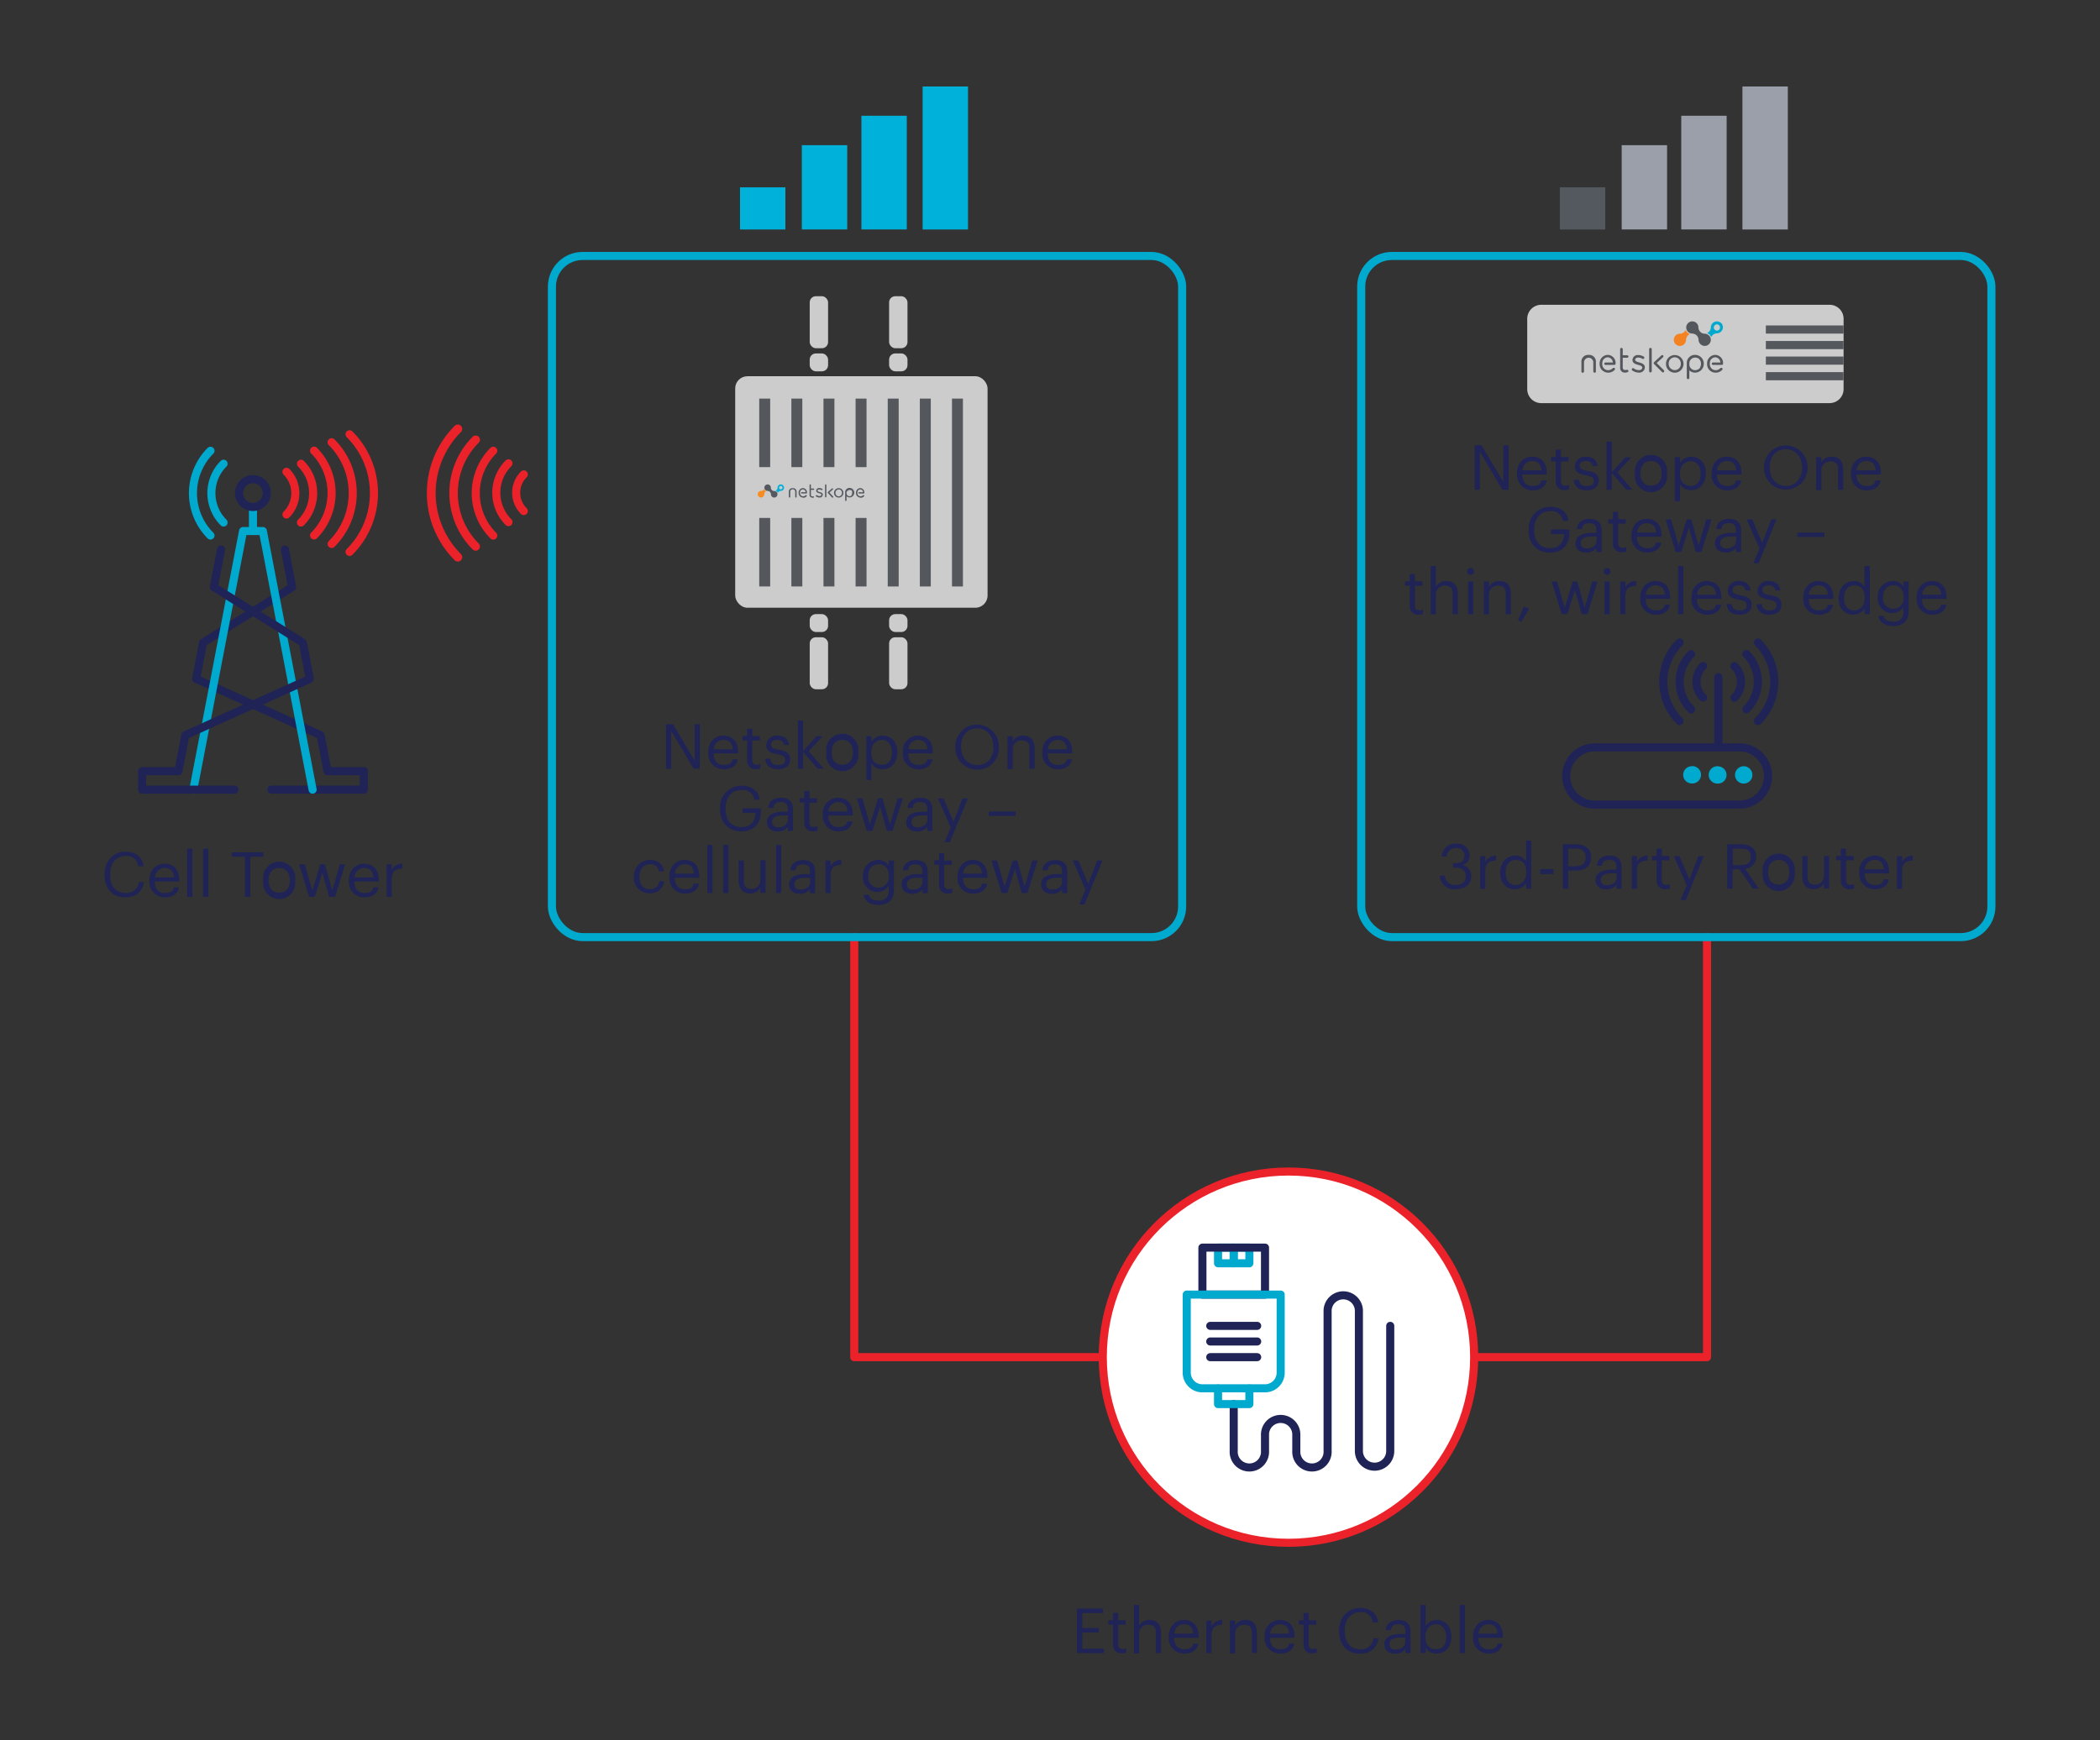 <svg id="Layer_1" data-name="Layer 1" xmlns="http://www.w3.org/2000/svg" width="520" height="431" viewBox="0 0 520 431"><rect x="0" y="0" width="520" height="431" fill="#333333" stroke="none"/><defs><style>.cls-1,.cls-3,.cls-5,.cls-6,.cls-7{fill:none;}.cls-1,.cls-2,.cls-5,.cls-6{stroke:#ec222a;}.cls-1,.cls-2,.cls-3,.cls-5,.cls-6,.cls-7{stroke-linecap:round;stroke-linejoin:round;}.cls-1,.cls-2,.cls-3,.cls-7{stroke-width:2px;}.cls-2{fill:#fff;}.cls-3{stroke:#00a9ce;}.cls-4{fill:#1f2356;}.cls-5{stroke-width:2.1px;}.cls-6{stroke-width:2.18px;}.cls-7{stroke:#1f2356;}.cls-8{fill:#00a9ce;}.cls-9{fill:#ccc;}.cls-10{fill:#54575b;}.cls-11{fill:#f58220;}.cls-12{fill:#00b1da;}.cls-13{fill:#9b9fa9;}.cls-14{fill:#545960;}.cls-15{fill:#f78c21;}.cls-16{fill:#03b0d9;}</style></defs><polyline class="cls-1" points="211.53 232.11 211.53 336.15 422.69 336.15 422.69 232.11"/><circle class="cls-2" cx="319.05" cy="336.15" r="45.98"/><rect class="cls-3" x="136.67" y="63.4" width="156.05" height="168.71" rx="7.59"/><path class="cls-4" d="M164.91,179.38h1.74l5.37,9.1v-9.1h1.27v11h-1.54L166.19,181v9.44h-1.28Z"/><path class="cls-4" d="M175.37,186.45v-.13c0-2.43,1.55-4.12,3.77-4.12,1.87,0,3.62,1.12,3.62,4v.42h-6.07c.07,1.83.94,2.85,2.59,2.85,1.25,0,2-.46,2.14-1.4h1.28c-.27,1.61-1.62,2.46-3.43,2.46a3.79,3.79,0,0,1-3.9-4.08Zm6.08-.86c-.12-1.67-1-2.33-2.31-2.33a2.41,2.41,0,0,0-2.4,2.33Z"/><path class="cls-4" d="M185,188.37v-5h-1.15v-1.08H185V180.5h1.28v1.83h1.88v1.08h-1.88v4.84c0,.79.36,1.17,1,1.17a2.59,2.59,0,0,0,1-.17v1.08a3.08,3.08,0,0,1-1.09.17,2,2,0,0,1-2.18-2.13Z"/><path class="cls-4" d="M189.52,187.91h1.25c.09,1,.6,1.56,1.89,1.56s1.76-.42,1.76-1.28-.63-1.13-1.88-1.36c-2.09-.38-2.8-1-2.8-2.37a2.5,2.5,0,0,1,2.72-2.26c1.45,0,2.7.58,2.92,2.32h-1.24c-.18-.88-.67-1.26-1.69-1.26s-1.53.46-1.53,1.15.4,1,1.88,1.28c1.67.31,2.84.68,2.84,2.39,0,1.47-1,2.45-3,2.45s-3.08-1-3.16-2.62Z"/><path class="cls-4" d="M197.58,178.48h1.27v7.57l3.35-3.72h1.49l-3.45,3.75,3.75,4.31h-1.56l-3.58-4.17v4.17h-1.27V178.48Z"/><path class="cls-4" d="M204.61,186.43v-.12a4,4,0,1,1,7.92,0v.13a4,4,0,1,1-7.92,0Zm6.6,0v-.11c0-1.86-1-3.06-2.64-3.06s-2.63,1.2-2.63,3.05v.12c0,1.84,1,3,2.63,3s2.64-1.22,2.64-3Z"/><path class="cls-4" d="M214.52,182.33h1.27v1.36a3.32,3.32,0,0,1,2.73-1.49c2.11,0,3.67,1.54,3.67,4.05v.12c0,2.47-1.45,4.16-3.67,4.16a3.07,3.07,0,0,1-2.73-1.46v4.13h-1.27V182.33Zm6.34,4.1v-.12c0-2-1.12-3.05-2.48-3.05s-2.63,1-2.63,3.05v.12c0,2.07,1.08,3,2.65,3S220.86,188.39,220.86,186.43Z"/><path class="cls-4" d="M223.57,186.45v-.13a3.79,3.79,0,0,1,3.77-4.12c1.87,0,3.63,1.12,3.63,4v.42h-6.08c.07,1.83.94,2.85,2.59,2.85,1.25,0,2-.46,2.15-1.4h1.27c-.27,1.61-1.61,2.46-3.43,2.46a3.79,3.79,0,0,1-3.9-4.08Zm6.09-.86c-.13-1.67-1-2.33-2.31-2.33a2.42,2.42,0,0,0-2.41,2.33Z"/><path class="cls-4" d="M236.55,185v-.12a5.4,5.4,0,1,1,10.8,0v.12a5.32,5.32,0,0,1-5.34,5.61,5.38,5.38,0,0,1-5.46-5.58Zm9.42,0v-.13c0-2.46-1.45-4.46-4-4.46s-4,1.88-4,4.5v.12c0,2.66,1.77,4.48,4.07,4.48,2.45,0,4-1.85,4-4.51Z"/><path class="cls-4" d="M249.49,182.33h1.28v1.28a2.77,2.77,0,0,1,2.59-1.41c1.66,0,2.83.9,2.83,3.25v4.94h-1.28v-5c0-1.41-.6-2-1.89-2a2.12,2.12,0,0,0-2.25,2.21v4.88h-1.28v-8.06Z"/><path class="cls-4" d="M258.1,186.45v-.13c0-2.43,1.55-4.12,3.77-4.12,1.87,0,3.62,1.12,3.62,4v.42h-6.07c.06,1.83.94,2.85,2.59,2.85,1.25,0,2-.46,2.14-1.4h1.28c-.28,1.61-1.62,2.46-3.43,2.46a3.78,3.78,0,0,1-3.9-4.08Zm6.08-.86c-.12-1.67-1-2.33-2.31-2.33a2.41,2.41,0,0,0-2.4,2.33Z"/><path class="cls-4" d="M178.31,200.35v-.12a5.28,5.28,0,0,1,5.33-5.62c2.19,0,4.15,1,4.49,3.49h-1.35a2.79,2.79,0,0,0-3.11-2.43c-2.53,0-4,1.85-4,4.55v.12c0,2.73,1.35,4.51,3.94,4.51,2.39,0,3.42-1.55,3.47-3.51h-3.22v-1.11h4.53v.82c0,3.19-2,4.88-4.78,4.88-3.39,0-5.33-2.36-5.33-5.58Z"/><path class="cls-4" d="M189.91,203.56c0-1.87,2-2.5,4-2.5h1.16v-.58c0-1.28-.49-1.82-1.73-1.82s-1.72.46-1.85,1.45h-1.28c.17-1.84,1.64-2.51,3.19-2.51s2.95.63,2.95,2.88v5.31H195.1v-1a2.92,2.92,0,0,1-2.51,1.15c-1.5,0-2.68-.72-2.68-2.37Zm5.19-.59v-1H194c-1.62,0-2.81.4-2.81,1.59,0,.83.41,1.35,1.53,1.35C194.07,204.91,195.1,204.22,195.1,203Z"/><path class="cls-4" d="M199.16,203.77v-5H198v-1.08h1.15V195.9h1.28v1.83h1.88v1.08h-1.88v4.84c0,.79.35,1.17,1,1.17a2.62,2.62,0,0,0,1-.17v1.08a3.11,3.11,0,0,1-1.1.17,2,2,0,0,1-2.17-2.13Z"/><path class="cls-4" d="M203.75,201.85v-.13a3.79,3.79,0,0,1,3.77-4.12c1.87,0,3.63,1.12,3.63,4V202h-6.07c.06,1.83.94,2.85,2.58,2.85,1.25,0,2-.46,2.15-1.4h1.27c-.27,1.61-1.61,2.46-3.43,2.46a3.79,3.79,0,0,1-3.9-4.08Zm6.09-.86c-.13-1.67-1-2.33-2.32-2.33a2.42,2.42,0,0,0-2.4,2.33Z"/><path class="cls-4" d="M212.16,197.73h1.38l1.88,6.49,2-6.49h1.11l1.84,6.49,1.89-6.49h1.31L221,205.79H219.6l-1.68-6-1.88,6h-1.4l-2.48-8.06Z"/><path class="cls-4" d="M224.43,203.56c0-1.87,2-2.5,4-2.5h1.15v-.58c0-1.28-.49-1.82-1.72-1.82s-1.73.46-1.85,1.45h-1.28c.17-1.84,1.63-2.51,3.19-2.51s2.94.63,2.94,2.88v5.31h-1.28v-1a2.9,2.9,0,0,1-2.51,1.15c-1.49,0-2.68-.72-2.68-2.37Zm5.19-.59v-1h-1.11c-1.61,0-2.8.4-2.8,1.59,0,.83.4,1.35,1.53,1.35C228.59,204.91,229.62,204.22,229.62,203Z"/><path class="cls-4" d="M235.43,205l-3.16-7.23h1.37l2.47,5.78,2.23-5.78h1.31L235.2,208.6h-1.3l1.53-3.64Z"/><path class="cls-4" d="M244.81,201h6.71v1.08h-6.71Z"/><path class="cls-4" d="M157,217.25v-.13a3.91,3.91,0,0,1,3.91-4.12c1.68,0,3.26.77,3.5,2.82h-1.26a2,2,0,0,0-2.24-1.76c-1.46,0-2.58,1.17-2.58,3.06v.13c0,2,1.07,3,2.63,3a2.17,2.17,0,0,0,2.31-2h1.19a3.36,3.36,0,0,1-3.51,3,3.84,3.84,0,0,1-4-4.08Z"/><path class="cls-4" d="M165.76,217.25v-.13c0-2.43,1.55-4.12,3.77-4.12,1.87,0,3.63,1.12,3.63,4v.42h-6.08c.07,1.83.94,2.85,2.59,2.85,1.25,0,2-.46,2.14-1.4h1.28c-.27,1.61-1.62,2.46-3.43,2.46a3.79,3.79,0,0,1-3.9-4.08Zm6.08-.86c-.12-1.67-1-2.33-2.31-2.33a2.41,2.41,0,0,0-2.4,2.33Z"/><path class="cls-4" d="M175.14,209.28h1.29v11.91h-1.29Z"/><path class="cls-4" d="M179.08,209.28h1.29v11.91h-1.29Z"/><path class="cls-4" d="M182.91,218.23v-5.1h1.28v5c0,1.42.6,2.05,1.87,2.05a2.12,2.12,0,0,0,2.22-2.2v-4.89h1.28v8.06h-1.28v-1.28a2.75,2.75,0,0,1-2.56,1.42c-1.6,0-2.81-.88-2.81-3.1Z"/><path class="cls-4" d="M192.17,209.28h1.29v11.91h-1.29Z"/><path class="cls-4" d="M195.42,219c0-1.87,2-2.5,4-2.5h1.15v-.58c0-1.28-.49-1.82-1.72-1.82s-1.73.46-1.85,1.45h-1.28c.17-1.84,1.63-2.51,3.19-2.51s2.94.63,2.94,2.88v5.31h-1.28v-1a2.9,2.9,0,0,1-2.51,1.15c-1.49,0-2.68-.72-2.68-2.37Zm5.19-.59v-1H199.5c-1.62,0-2.8.4-2.8,1.59,0,.83.4,1.35,1.52,1.35C199.58,220.31,200.61,219.62,200.61,218.37Z"/><path class="cls-4" d="M204.4,213.13h1.28v1.45a2.8,2.8,0,0,1,2.65-1.58v1.2c-1.62.07-2.65.58-2.65,2.57v4.42H204.4v-8.06Z"/><path class="cls-4" d="M213.84,221.65h1.31c.18.93.95,1.41,2.32,1.41a2.27,2.27,0,0,0,2.59-2.48v-1.17a3.33,3.33,0,0,1-2.72,1.52,3.62,3.62,0,0,1-3.67-3.82V217a3.81,3.81,0,0,1,3.76-4,2.87,2.87,0,0,1,2.63,1.43v-1.3h1.28v7.52c0,2.35-1.6,3.49-3.85,3.49s-3.44-1.13-3.65-2.49Zm6.27-4.63v-.11c0-1.8-1-2.85-2.56-2.85s-2.56,1.18-2.56,2.88v.12a2.55,2.55,0,0,0,2.48,2.81,2.6,2.6,0,0,0,2.64-2.85Z"/><path class="cls-4" d="M223.26,219c0-1.87,2-2.5,4-2.5h1.15v-.58c0-1.28-.49-1.82-1.72-1.82s-1.73.46-1.85,1.45H223.6c.17-1.84,1.63-2.51,3.19-2.51s2.94.63,2.94,2.88v5.31h-1.28v-1a2.9,2.9,0,0,1-2.51,1.15c-1.49,0-2.68-.72-2.68-2.37Zm5.19-.59v-1h-1.1c-1.62,0-2.81.4-2.81,1.59,0,.83.4,1.35,1.53,1.35C227.42,220.31,228.45,219.62,228.45,218.37Z"/><path class="cls-4" d="M232.52,219.17v-5h-1.16v-1.08h1.16V211.3h1.28v1.83h1.88v1.08H233.8v4.84c0,.79.35,1.17,1,1.17a2.53,2.53,0,0,0,1-.17v1.08a3.08,3.08,0,0,1-1.09.17,2,2,0,0,1-2.17-2.13Z"/><path class="cls-4" d="M237.11,217.25v-.13c0-2.43,1.55-4.12,3.77-4.12,1.87,0,3.62,1.12,3.62,4v.42h-6.07c.06,1.83.94,2.85,2.59,2.85,1.25,0,2-.46,2.14-1.4h1.28c-.28,1.61-1.62,2.46-3.44,2.46a3.78,3.78,0,0,1-3.89-4.08Zm6.08-.86c-.12-1.67-1-2.33-2.31-2.33a2.41,2.41,0,0,0-2.4,2.33Z"/><path class="cls-4" d="M245.51,213.13h1.39l1.88,6.49,2-6.49h1.11l1.83,6.49,1.9-6.49h1.31l-2.52,8.06H253l-1.68-6-1.88,6H248l-2.49-8.06Z"/><path class="cls-4" d="M257.79,219c0-1.87,2-2.5,4-2.5H263v-.58c0-1.28-.49-1.82-1.72-1.82s-1.73.46-1.85,1.45h-1.28c.17-1.84,1.63-2.51,3.19-2.51s2.94.63,2.94,2.88v5.31H263v-1a2.9,2.9,0,0,1-2.51,1.15c-1.5,0-2.68-.72-2.68-2.37Zm5.19-.59v-1h-1.11c-1.62,0-2.8.4-2.8,1.59,0,.83.4,1.35,1.52,1.35C262,220.31,263,219.62,263,218.37Z"/><path class="cls-4" d="M268.79,220.36l-3.16-7.23H267l2.46,5.78,2.24-5.78H273L268.55,224h-1.29l1.52-3.64Z"/><path class="cls-4" d="M266.7,398.42h6.42v1.1H268v3.74h4.1v1.1H268v4h5.36v1.09h-6.7v-11Z"/><path class="cls-4" d="M275.6,407.42v-5h-1.16v-1.08h1.16v-1.83h1.28v1.83h1.88v1.08h-1.88v4.84c0,.79.35,1.17,1,1.17a2.53,2.53,0,0,0,1-.17v1.08a3.08,3.08,0,0,1-1.09.17,2,2,0,0,1-2.17-2.13Z"/><path class="cls-4" d="M280.79,397.53h1.28v5.13a2.77,2.77,0,0,1,2.58-1.42c1.67,0,2.84.91,2.84,3.26v4.94h-1.28v-5c0-1.41-.6-2-1.89-2a2.12,2.12,0,0,0-2.25,2.21v4.88h-1.28V397.53Z"/><path class="cls-4" d="M289.4,405.5v-.13c0-2.43,1.55-4.13,3.77-4.13,1.86,0,3.62,1.13,3.62,4v.42h-6.07c.06,1.83.94,2.85,2.59,2.85,1.25,0,2-.46,2.14-1.4h1.28c-.28,1.61-1.62,2.46-3.44,2.46a3.78,3.78,0,0,1-3.89-4.08Zm6.08-.87c-.12-1.66-1-2.32-2.31-2.32a2.4,2.4,0,0,0-2.4,2.32Z"/><path class="cls-4" d="M298.74,401.38H300v1.45a2.82,2.82,0,0,1,2.65-1.59v1.21c-1.62.07-2.65.58-2.65,2.57v4.42h-1.28v-8.06Z"/><path class="cls-4" d="M304.53,401.38h1.28v1.28a2.78,2.78,0,0,1,2.59-1.42c1.66,0,2.84.91,2.84,3.26v4.94H310v-5c0-1.41-.6-2-1.9-2a2.12,2.12,0,0,0-2.25,2.21v4.88h-1.28v-8.06Z"/><path class="cls-4" d="M313.14,405.5v-.13a3.8,3.8,0,0,1,3.78-4.13c1.86,0,3.62,1.13,3.62,4v.42h-6.07c.06,1.83.94,2.85,2.59,2.85,1.24,0,2-.46,2.14-1.4h1.28c-.28,1.61-1.62,2.46-3.44,2.46a3.79,3.79,0,0,1-3.9-4.08Zm6.09-.87c-.13-1.66-1-2.32-2.31-2.32a2.42,2.42,0,0,0-2.41,2.32Z"/><path class="cls-4" d="M322.77,407.42v-5h-1.16v-1.08h1.16v-1.83h1.28v1.83h1.87v1.08h-1.87v4.84c0,.79.35,1.17,1,1.17a2.53,2.53,0,0,0,1-.17v1.08a3.08,3.08,0,0,1-1.09.17,2,2,0,0,1-2.17-2.13Z"/><path class="cls-4" d="M331.59,404v-.12c0-3.27,2.19-5.62,5.18-5.62,2.29,0,4.23,1.21,4.47,3.6h-1.33a2.77,2.77,0,0,0-3.13-2.54c-2.28,0-3.8,1.77-3.8,4.54V404c0,2.8,1.41,4.5,3.79,4.5a3,3,0,0,0,3.32-2.7h1.25c-.38,2.54-2.14,3.79-4.6,3.79-3.19,0-5.15-2.19-5.15-5.58Z"/><path class="cls-4" d="M342.77,407.21c0-1.87,2-2.5,4-2.5H348v-.58c0-1.28-.49-1.82-1.72-1.82s-1.73.46-1.85,1.45h-1.28c.17-1.84,1.63-2.52,3.19-2.52s2.94.64,2.94,2.89v5.31H348v-1a2.89,2.89,0,0,1-2.51,1.16c-1.49,0-2.68-.72-2.68-2.37Zm5.19-.59v-1h-1.11c-1.61,0-2.8.4-2.8,1.59,0,.83.4,1.35,1.52,1.35,1.36,0,2.39-.69,2.39-1.94Z"/><path class="cls-4" d="M353,408.12v1.32h-1.28V397.53H353v5.21a3.3,3.3,0,0,1,2.73-1.5c2.11,0,3.66,1.55,3.66,4.06v.12c0,2.47-1.45,4.16-3.66,4.16a3.07,3.07,0,0,1-2.73-1.46Zm5.07-2.64v-.12c0-2-1.13-3.05-2.48-3.05s-2.64,1-2.64,3.05v.12c0,2.07,1.08,3,2.65,3S358.1,407.44,358.1,405.48Z"/><path class="cls-4" d="M361.44,397.53h1.29v11.91h-1.29Z"/><path class="cls-4" d="M364.75,405.5v-.13c0-2.43,1.55-4.13,3.77-4.13,1.87,0,3.62,1.13,3.62,4v.42h-6.07c.06,1.83.94,2.85,2.59,2.85,1.25,0,2-.46,2.14-1.4h1.28c-.28,1.61-1.62,2.46-3.44,2.46a3.78,3.78,0,0,1-3.89-4.08Zm6.08-.87c-.12-1.66-1-2.32-2.31-2.32a2.4,2.4,0,0,0-2.4,2.32Z"/><path class="cls-4" d="M25.89,216.69v-.13c0-3.26,2.19-5.62,5.17-5.62,2.3,0,4.24,1.22,4.47,3.6H34.21A2.77,2.77,0,0,0,31.08,212c-2.28,0-3.81,1.77-3.81,4.55v.12c0,2.81,1.42,4.5,3.79,4.5a3,3,0,0,0,3.33-2.7h1.25c-.38,2.55-2.14,3.79-4.61,3.79-3.19,0-5.14-2.18-5.14-5.57Z"/><path class="cls-4" d="M37,218.18v-.12c0-2.44,1.55-4.13,3.77-4.13,1.86,0,3.62,1.12,3.62,4v.42H38.3c.06,1.84.94,2.85,2.59,2.85,1.25,0,2-.46,2.14-1.4h1.28c-.28,1.62-1.62,2.46-3.44,2.46A3.78,3.78,0,0,1,37,218.18Zm6.08-.86c-.12-1.67-1-2.33-2.31-2.33a2.41,2.41,0,0,0-2.4,2.33Z"/><path class="cls-4" d="M46.35,210.21h1.3v11.92h-1.3Z"/><path class="cls-4" d="M50.3,210.21h1.29v11.92H50.3Z"/><path class="cls-4" d="M60.65,212.2H57.44v-1.09h7.75v1.09H62v9.93H60.65V212.2Z"/><path class="cls-4" d="M65.17,218.17V218a4,4,0,1,1,7.92,0v.12a4,4,0,1,1-7.92,0Zm6.6,0v-.11c0-1.87-1-3.07-2.64-3.07s-2.63,1.2-2.63,3v.13c0,1.83,1,3,2.63,3S71.77,220,71.77,218.17Z"/><path class="cls-4" d="M74.06,214.07h1.39l1.87,6.48,2-6.48h1.11l1.84,6.48,1.89-6.48h1.31l-2.51,8.06H81.5l-1.68-6-1.88,6h-1.4l-2.48-8.06Z"/><path class="cls-4" d="M86.39,218.18v-.12c0-2.44,1.56-4.13,3.78-4.13,1.86,0,3.62,1.12,3.62,4v.42H87.72c.06,1.84.94,2.85,2.59,2.85,1.25,0,2-.46,2.14-1.4h1.28c-.28,1.62-1.62,2.46-3.44,2.46a3.79,3.79,0,0,1-3.9-4.08Zm6.09-.86c-.12-1.67-1-2.33-2.31-2.33a2.41,2.41,0,0,0-2.4,2.33Z"/><path class="cls-4" d="M95.74,214.07H97v1.45a2.8,2.8,0,0,1,2.65-1.59v1.2c-1.62.08-2.65.59-2.65,2.57v4.43H95.74Z"/><rect class="cls-3" x="337.06" y="63.4" width="156.05" height="168.71" rx="7.59"/><path class="cls-4" d="M365.16,110.3h1.74l5.36,9.1v-9.1h1.28v11H372l-5.56-9.44v9.44h-1.28v-11Z"/><path class="cls-4" d="M375.62,117.37v-.12c0-2.44,1.55-4.13,3.77-4.13,1.87,0,3.62,1.12,3.62,4v.42h-6.07c.06,1.83.94,2.85,2.59,2.85,1.25,0,2-.46,2.14-1.4H383c-.28,1.61-1.62,2.46-3.43,2.46a3.78,3.78,0,0,1-3.9-4.08Zm6.08-.86c-.12-1.67-1-2.33-2.31-2.33a2.41,2.41,0,0,0-2.4,2.33Z"/><path class="cls-4" d="M385.24,119.29v-5h-1.15v-1.08h1.15v-1.83h1.28v1.83h1.88v1.08h-1.88v4.84c0,.79.36,1.17,1,1.17a2.62,2.62,0,0,0,1-.17v1.08a3.08,3.08,0,0,1-1.09.17,2,2,0,0,1-2.18-2.12Z"/><path class="cls-4" d="M389.77,118.83H391c.09,1,.6,1.56,1.89,1.56s1.76-.42,1.76-1.28-.63-1.12-1.88-1.36c-2.1-.38-2.8-1-2.8-2.37a2.5,2.5,0,0,1,2.72-2.26c1.45,0,2.7.58,2.91,2.32h-1.23c-.18-.88-.68-1.26-1.69-1.26s-1.53.46-1.53,1.16.4,1,1.88,1.27c1.67.31,2.84.68,2.84,2.39,0,1.47-1,2.45-3,2.45s-3.08-1-3.16-2.62Z"/><path class="cls-4" d="M397.82,109.4h1.28V117l3.35-3.72h1.49L400.49,117l3.74,4.31h-1.55l-3.58-4.17v4.17h-1.28Z"/><path class="cls-4" d="M404.86,117.35v-.12a4,4,0,1,1,7.92,0v.12a4,4,0,1,1-7.92,0Zm6.6,0v-.1c0-1.87-1-3.07-2.64-3.07s-2.63,1.2-2.63,3v.12c0,1.84,1,3,2.63,3S411.46,119.17,411.46,117.35Z"/><path class="cls-4" d="M414.76,113.25H416v1.36a3.32,3.32,0,0,1,2.73-1.49c2.11,0,3.67,1.54,3.67,4v.12c0,2.47-1.45,4.16-3.67,4.16A3.07,3.07,0,0,1,416,120v4.13h-1.28V113.25Zm6.35,4.1v-.12c0-2-1.12-3-2.48-3s-2.63,1-2.63,3v.12c0,2.07,1.08,3,2.65,3s2.46-1.08,2.46-3Z"/><path class="cls-4" d="M423.82,117.37v-.12c0-2.44,1.56-4.13,3.77-4.13,1.87,0,3.62,1.12,3.62,4v.42h-6.07c.07,1.83.94,2.85,2.59,2.85,1.25,0,2-.46,2.14-1.4h1.28c-.27,1.61-1.61,2.46-3.43,2.46a3.79,3.79,0,0,1-3.9-4.08Zm6.09-.86c-.13-1.67-1-2.33-2.32-2.33a2.41,2.41,0,0,0-2.4,2.33Z"/><path class="cls-4" d="M436.8,115.87v-.12a5.4,5.4,0,1,1,10.8,0v.12a5.4,5.4,0,1,1-10.8,0Zm9.41,0v-.13c0-2.46-1.44-4.46-4-4.46s-4,1.88-4,4.5v.12c0,2.66,1.77,4.48,4.07,4.48s3.95-1.85,3.95-4.51Z"/><path class="cls-4" d="M449.74,113.25H451v1.28a2.76,2.76,0,0,1,2.58-1.41c1.67,0,2.84.9,2.84,3.25v4.94h-1.28v-5c0-1.42-.6-2-1.89-2a2.11,2.11,0,0,0-2.25,2.2v4.88h-1.28v-8.06Z"/><path class="cls-4" d="M458.35,117.37v-.12c0-2.44,1.55-4.13,3.77-4.13,1.86,0,3.62,1.12,3.62,4v.42h-6.07c.06,1.83.94,2.85,2.59,2.85,1.25,0,2-.46,2.14-1.4h1.28c-.28,1.61-1.62,2.46-3.44,2.46a3.78,3.78,0,0,1-3.89-4.08Zm6.08-.86c-.12-1.67-1-2.33-2.31-2.33a2.41,2.41,0,0,0-2.4,2.33Z"/><path class="cls-4" d="M378.56,131.27v-.12a5.28,5.28,0,0,1,5.33-5.62c2.19,0,4.15,1,4.48,3.49H387a2.79,2.79,0,0,0-3.11-2.43c-2.53,0-4,1.85-4,4.55v.12c0,2.73,1.35,4.51,3.94,4.51,2.39,0,3.42-1.55,3.47-3.51h-3.22v-1.11h4.53V132c0,3.19-2,4.88-4.78,4.88-3.39,0-5.33-2.36-5.33-5.58Z"/><path class="cls-4" d="M390.15,134.48c0-1.86,2-2.5,4-2.5h1.16v-.58c0-1.28-.5-1.82-1.73-1.82s-1.72.46-1.85,1.45h-1.28c.17-1.84,1.64-2.51,3.19-2.51s2.95.63,2.95,2.88v5.31h-1.28v-1a2.92,2.92,0,0,1-2.51,1.15c-1.5,0-2.69-.72-2.69-2.37Zm5.2-.59v-1h-1.11c-1.62,0-2.81.4-2.81,1.59,0,.83.4,1.35,1.53,1.35C394.32,135.83,395.35,135.14,395.35,133.89Z"/><path class="cls-4" d="M399.41,134.69v-5h-1.15v-1.08h1.15v-1.83h1.28v1.83h1.88v1.08h-1.88v4.84c0,.79.35,1.17,1,1.17a2.62,2.62,0,0,0,1-.17v1.08a3.11,3.11,0,0,1-1.1.17,2,2,0,0,1-2.17-2.12Z"/><path class="cls-4" d="M404,132.77v-.12c0-2.44,1.56-4.13,3.77-4.13,1.87,0,3.63,1.12,3.63,4v.42h-6.08c.07,1.83.94,2.85,2.59,2.85,1.25,0,2-.46,2.14-1.4h1.28c-.27,1.61-1.61,2.46-3.43,2.46a3.79,3.79,0,0,1-3.9-4.08Zm6.09-.86c-.13-1.67-1-2.33-2.32-2.33a2.41,2.41,0,0,0-2.4,2.33Z"/><path class="cls-4" d="M412.41,128.65h1.38l1.88,6.49,2-6.49h1.11l1.83,6.49,1.9-6.49h1.31l-2.51,8.06h-1.42l-1.68-6-1.88,6h-1.4l-2.48-8.06Z"/><path class="cls-4" d="M424.68,134.48c0-1.86,2-2.5,4-2.5h1.15v-.58c0-1.28-.49-1.82-1.72-1.82s-1.73.46-1.85,1.45H425c.17-1.84,1.63-2.51,3.19-2.51s2.94.63,2.94,2.88v5.31h-1.28v-1a2.9,2.9,0,0,1-2.51,1.15c-1.49,0-2.68-.72-2.68-2.37Zm5.19-.59v-1h-1.11c-1.61,0-2.8.4-2.8,1.59,0,.83.4,1.35,1.53,1.35C428.84,135.83,429.87,135.14,429.87,133.89Z"/><path class="cls-4" d="M435.68,135.88l-3.16-7.23h1.37l2.47,5.78,2.23-5.78h1.31l-4.45,10.87h-1.3l1.53-3.64Z"/><path class="cls-4" d="M445.06,131.92h6.71V133h-6.71Z"/><path class="cls-4" d="M349.09,150.09v-5h-1.15v-1.08h1.15v-1.83h1.28v1.83h1.88v1.08h-1.88V150c0,.79.36,1.17,1,1.17a2.62,2.62,0,0,0,1-.17v1.08a3.11,3.11,0,0,1-1.1.17,2,2,0,0,1-2.17-2.12Z"/><path class="cls-4" d="M354.28,140.2h1.28v5.13a2.77,2.77,0,0,1,2.59-1.41c1.66,0,2.83.9,2.83,3.25v4.94H359.7v-5c0-1.42-.6-2.05-1.89-2.05a2.11,2.11,0,0,0-2.25,2.2v4.88h-1.28V140.2Z"/><path class="cls-4" d="M363.29,141.53a.86.86,0,0,1,.85-.85.85.85,0,0,1,0,1.7A.86.86,0,0,1,363.29,141.53Zm.23,2.52h1.28v8.06h-1.28Z"/><path class="cls-4" d="M367.42,144.05h1.28v1.28a2.76,2.76,0,0,1,2.58-1.41c1.67,0,2.84.9,2.84,3.25v4.94h-1.28v-5c0-1.42-.6-2.05-1.89-2.05a2.11,2.11,0,0,0-2.25,2.2v4.88h-1.28v-8.06Z"/><path class="cls-4" d="M375.89,153.58l1.48-3.38,1.24.59L376.72,154l-.83-.43Z"/><path class="cls-4" d="M384.19,144.05h1.38l1.88,6.49,2-6.49h1.11l1.83,6.49,1.9-6.49h1.31l-2.51,8.06h-1.42l-1.68-6-1.88,6h-1.4l-2.48-8.06Z"/><path class="cls-4" d="M397.08,141.53a.85.85,0,1,1,.84.85A.85.85,0,0,1,397.08,141.53Zm.23,2.52h1.28v8.06h-1.28Z"/><path class="cls-4" d="M401.2,144.05h1.28v1.45a2.8,2.8,0,0,1,2.65-1.58v1.2c-1.61.08-2.65.58-2.65,2.57v4.42H401.2Z"/><path class="cls-4" d="M406.16,148.17v-.12c0-2.44,1.56-4.13,3.78-4.13,1.86,0,3.62,1.12,3.62,4v.42h-6.07c.06,1.83.94,2.85,2.59,2.85,1.24,0,2-.46,2.14-1.4h1.28c-.28,1.61-1.62,2.46-3.44,2.46a3.79,3.79,0,0,1-3.9-4.08Zm6.09-.86c-.12-1.67-1-2.33-2.31-2.33a2.42,2.42,0,0,0-2.41,2.33Z"/><path class="cls-4" d="M415.54,140.2h1.3v11.91h-1.3Z"/><path class="cls-4" d="M418.85,148.17v-.12c0-2.44,1.56-4.13,3.78-4.13,1.86,0,3.62,1.12,3.62,4v.42h-6.07c.06,1.83.94,2.85,2.59,2.85,1.24,0,2-.46,2.14-1.4h1.28c-.28,1.61-1.62,2.46-3.44,2.46a3.79,3.79,0,0,1-3.9-4.08Zm6.09-.86c-.13-1.67-1-2.33-2.31-2.33a2.42,2.42,0,0,0-2.41,2.33Z"/><path class="cls-4" d="M427.61,149.63h1.25c.09,1,.6,1.56,1.9,1.56s1.75-.42,1.75-1.28-.63-1.12-1.88-1.36c-2.09-.38-2.8-1-2.8-2.37a2.51,2.51,0,0,1,2.73-2.26c1.45,0,2.69.58,2.91,2.32h-1.23c-.19-.88-.68-1.26-1.7-1.26s-1.52.46-1.52,1.16.4,1,1.88,1.27c1.66.31,2.83.68,2.83,2.39,0,1.47-1,2.45-3,2.45s-3.08-1-3.16-2.62Z"/><path class="cls-4" d="M435,149.63h1.24c.1,1,.61,1.56,1.9,1.56s1.76-.42,1.76-1.28-.64-1.12-1.88-1.36c-2.1-.38-2.81-1-2.81-2.37a2.51,2.51,0,0,1,2.73-2.26c1.45,0,2.7.58,2.91,2.32h-1.23c-.19-.88-.68-1.26-1.7-1.26s-1.52.46-1.52,1.16.4,1,1.88,1.27c1.66.31,2.83.68,2.83,2.39,0,1.47-1,2.45-3,2.45s-3.08-1-3.15-2.62Z"/><path class="cls-4" d="M446.54,148.17v-.12c0-2.44,1.56-4.13,3.78-4.13,1.86,0,3.62,1.12,3.62,4v.42h-6.08c.07,1.83.94,2.85,2.59,2.85,1.25,0,2-.46,2.15-1.4h1.27c-.27,1.61-1.61,2.46-3.43,2.46a3.79,3.79,0,0,1-3.9-4.08Zm6.09-.86c-.13-1.67-1-2.33-2.31-2.33a2.42,2.42,0,0,0-2.41,2.33Z"/><path class="cls-4" d="M455.29,148.25v-.13c0-2.46,1.54-4.2,3.76-4.2a2.87,2.87,0,0,1,2.63,1.43V140.2H463v11.91h-1.28v-1.38a3.41,3.41,0,0,1-2.76,1.52C456.81,152.25,455.29,150.76,455.29,148.25Zm6.44-.11V148c0-2.07-1-3-2.56-3s-2.56,1.12-2.56,3.08v.12c0,2,1.1,3,2.45,3s2.67-1,2.67-3.05Z"/><path class="cls-4" d="M465.11,152.58h1.31c.19.92,1,1.4,2.33,1.4a2.27,2.27,0,0,0,2.59-2.48v-1.17a3.35,3.35,0,0,1-2.73,1.52,3.63,3.63,0,0,1-3.67-3.82v-.11a3.81,3.81,0,0,1,3.76-4,2.88,2.88,0,0,1,2.64,1.43v-1.3h1.28v7.52c0,2.35-1.61,3.49-3.86,3.49s-3.43-1.13-3.65-2.48Zm6.27-4.64v-.11c0-1.8-1-2.85-2.55-2.85s-2.56,1.19-2.56,2.88V148a2.54,2.54,0,0,0,2.48,2.81,2.59,2.59,0,0,0,2.63-2.85Z"/><path class="cls-4" d="M474.6,148.17v-.12c0-2.44,1.55-4.13,3.77-4.13,1.87,0,3.62,1.12,3.62,4v.42h-6.07c.07,1.83.94,2.85,2.59,2.85,1.25,0,2-.46,2.14-1.4h1.28c-.27,1.61-1.62,2.46-3.43,2.46a3.79,3.79,0,0,1-3.9-4.08Zm6.09-.86c-.13-1.67-1-2.33-2.32-2.33a2.41,2.41,0,0,0-2.4,2.33Z"/><path class="cls-4" d="M356.55,216.87h1.24a2.38,2.38,0,0,0,2.65,2.31c1.72,0,2.51-.83,2.51-2.12s-.77-2.15-2.33-2.15h-.83v-1.12h.77c1.43,0,2.06-.68,2.06-1.88a1.78,1.78,0,0,0-2-1.85,2.27,2.27,0,0,0-2.43,2.08H357a3.39,3.39,0,0,1,3.6-3.17,3,3,0,0,1,3.31,2.91,2.49,2.49,0,0,1-1.74,2.4,2.66,2.66,0,0,1,2.13,2.78c0,2-1.64,3.2-3.92,3.2a3.53,3.53,0,0,1-3.85-3.39Z"/><path class="cls-4" d="M366.53,212.06h1.28v1.45a2.82,2.82,0,0,1,2.65-1.59v1.21c-1.62.07-2.65.58-2.65,2.57v4.42h-1.28v-8.06Z"/><path class="cls-4" d="M371.49,216.25v-.12c0-2.46,1.54-4.21,3.76-4.21a2.9,2.9,0,0,1,2.64,1.44v-5.15h1.27v11.91h-1.27v-1.39a3.41,3.41,0,0,1-2.76,1.53C373,220.26,371.49,218.77,371.49,216.25Zm6.44-.1V216c0-2.06-1-3-2.56-3s-2.55,1.12-2.55,3.08v.12c0,2,1.09,3,2.45,3S377.93,218.21,377.93,216.15Z"/><path class="cls-4" d="M381.38,215.28h3.29v1.21h-3.29Z"/><path class="cls-4" d="M387,209.1h3.13c2.11,0,3.85.93,3.85,3.22v.07c0,2.34-1.75,3.25-3.85,3.25h-1.79v4.48H387v-11Zm3.22,5.47c1.57,0,2.42-.77,2.42-2.18v-.07c0-1.55-.92-2.14-2.42-2.14h-1.88v4.39Z"/><path class="cls-4" d="M395.1,217.89c0-1.87,2-2.5,4-2.5h1.15v-.58c0-1.28-.49-1.82-1.73-1.82s-1.72.46-1.84,1.45h-1.28c.17-1.84,1.63-2.52,3.19-2.52s2.94.64,2.94,2.89v5.31h-1.28v-1a2.89,2.89,0,0,1-2.51,1.16c-1.5,0-2.68-.72-2.68-2.37Zm5.19-.59v-1h-1.11c-1.62,0-2.8.4-2.8,1.59,0,.83.4,1.35,1.52,1.35C399.26,219.24,400.29,218.55,400.29,217.3Z"/><path class="cls-4" d="M404.08,212.06h1.28v1.45a2.81,2.81,0,0,1,2.65-1.59v1.21c-1.62.07-2.65.58-2.65,2.57v4.42h-1.28v-8.06Z"/><path class="cls-4" d="M410.22,218.1v-5h-1.15v-1.08h1.15v-1.83h1.28v1.83h1.88v1.08H411.5V218c0,.79.35,1.17,1,1.17a2.62,2.62,0,0,0,1-.17v1.08a3.11,3.11,0,0,1-1.1.17,2,2,0,0,1-2.17-2.13Z"/><path class="cls-4" d="M417.66,219.29l-3.16-7.23h1.37l2.47,5.78,2.23-5.78h1.31l-4.45,10.87h-1.3l1.53-3.64Z"/><path class="cls-4" d="M427.73,209.1H431c2.11,0,3.85.87,3.85,3.07v.06a3,3,0,0,1-2.72,3l3.37,4.88h-1.49l-3.28-4.79h-1.7v4.79h-1.34v-11Zm3.41,5.17c1.57,0,2.41-.68,2.41-2v-.06c0-1.49-.92-2-2.41-2h-2.07v4.09Z"/><path class="cls-4" d="M436.48,216.16V216a4,4,0,1,1,7.92,0v.13a4,4,0,1,1-7.92,0Zm6.59,0v-.11c0-1.86-1-3.06-2.63-3.06s-2.64,1.2-2.64,3v.12c0,1.84,1,3,2.64,3s2.63-1.22,2.63-3Z"/><path class="cls-4" d="M446.3,217.16v-5.1h1.28v5c0,1.42.6,2.05,1.87,2.05a2.11,2.11,0,0,0,2.21-2.2v-4.89h1.28v8.06h-1.28v-1.28a2.74,2.74,0,0,1-2.55,1.42c-1.61,0-2.81-.88-2.81-3.1Z"/><path class="cls-4" d="M455.8,218.1v-5h-1.15v-1.08h1.15v-1.83h1.28v1.83H459v1.08h-1.88V218c0,.79.36,1.17,1,1.17a2.57,2.57,0,0,0,1-.17v1.08a3.08,3.08,0,0,1-1.09.17,2,2,0,0,1-2.18-2.13Z"/><path class="cls-4" d="M460.39,216.18v-.13a3.8,3.8,0,0,1,3.78-4.13c1.86,0,3.62,1.13,3.62,4v.42h-6.07c.06,1.83.94,2.85,2.59,2.85,1.24,0,2-.47,2.14-1.41h1.28c-.28,1.62-1.62,2.47-3.44,2.47a3.79,3.79,0,0,1-3.9-4.08Zm6.09-.87c-.12-1.66-1-2.32-2.31-2.32a2.42,2.42,0,0,0-2.41,2.32Z"/><path class="cls-4" d="M469.74,212.06H471v1.45a2.82,2.82,0,0,1,2.65-1.59v1.21c-1.62.07-2.65.58-2.65,2.57v4.42h-1.28v-8.06Z"/><path class="cls-1" d="M74.53,114.86a10.3,10.3,0,0,1,0,14.56"/><path class="cls-1" d="M70.94,116.86a7.48,7.48,0,0,1,0,10.58"/><path class="cls-3" d="M55.36,129.42a10.3,10.3,0,0,1,0-14.56"/><path class="cls-1" d="M77.77,111.62a14.88,14.88,0,0,1,0,21"/><path class="cls-1" d="M82.12,109.54a17.8,17.8,0,0,1,0,25.19"/><path class="cls-1" d="M86.56,107.57a20.59,20.59,0,0,1,0,29.13"/><path class="cls-1" d="M125.91,129.32a10.3,10.3,0,0,1,0-14.56"/><path class="cls-1" d="M129.7,126.58a6.4,6.4,0,0,1,0-9.07"/><path class="cls-1" d="M122.14,132.65a14.88,14.88,0,0,1,0-21"/><path class="cls-5" d="M117.79,135.35a18.69,18.69,0,0,1,0-26.43"/><path class="cls-6" d="M113.36,138a22.46,22.46,0,0,1,0-31.75"/><path class="cls-3" d="M52.12,132.65a14.88,14.88,0,0,1,0-21"/><polyline class="cls-7" points="77.41 195.59 67.22 195.59 90.09 195.59 90.09 191.01 81.1 191.01 79.39 182.1 48.57 168.16 50.3 159.15 72.34 145.43 70.54 136.1"/><polyline class="cls-3" points="62.64 131.53 65.09 131.53 77.41 195.59"/><polyline class="cls-3" points="47.87 195.59 60.19 131.53 62.64 131.53 62.64 125.57"/><polyline class="cls-7" points="54.74 136.1 52.94 145.43 74.97 159.15 76.71 168.16 45.89 182.1 44.18 191.01 35.19 191.01 35.19 195.59 58.06 195.59 47.87 195.59"/><path class="cls-7" d="M62.64,125.57a3.44,3.44,0,1,1,3.43-3.43,3.43,3.43,0,0,1-3.43,3.43"/><rect class="cls-3" x="301.61" y="309.02" width="3.88" height="3.88"/><rect class="cls-3" x="305.49" y="309.02" width="3.88" height="3.88"/><path class="cls-7" d="M305.49,347.78V359.4a3.88,3.88,0,1,0,7.75,0v-3.87a3.88,3.88,0,1,1,7.75,0v3.87a3.88,3.88,0,1,0,7.75,0V324.52a3.88,3.88,0,0,1,7.75,0V359.4a3.88,3.88,0,0,0,7.76,0v-31"/><rect class="cls-7" x="297.74" y="309.02" width="15.5" height="11.63"/><line class="cls-7" x1="311.3" y1="336.15" x2="299.68" y2="336.15"/><line class="cls-7" x1="311.3" y1="332.27" x2="299.68" y2="332.27"/><line class="cls-7" x1="311.3" y1="328.4" x2="299.68" y2="328.4"/><polyline class="cls-3" points="309.37 343.9 309.37 347.78 301.61 347.78 301.61 343.9"/><path class="cls-3" d="M293.86,320.65V340a3.88,3.88,0,0,0,3.88,3.87h15.5a3.88,3.88,0,0,0,3.88-3.87V320.65Z"/><path class="cls-7" d="M394.9,185.12h35.81a7.08,7.08,0,0,1,7.09,7.08h0a7.08,7.08,0,0,1-7.09,7.09H394.9a7.08,7.08,0,0,1-7.08-7.09h0A7.08,7.08,0,0,1,394.9,185.12Z"/><line class="cls-7" x1="425.5" y1="167.7" x2="425.5" y2="184.85"/><path class="cls-8" d="M418.91,189.79a2.1,2.1,0,0,0-1.51.63,2.14,2.14,0,0,0,0,3,2.1,2.1,0,0,0,1.51.63,2.15,2.15,0,1,0,0-4.29Z"/><path class="cls-8" d="M425.4,189.79a2.15,2.15,0,1,0,0,4.29,2.1,2.1,0,0,0,1.51-.63,2.14,2.14,0,0,0,0-3,2.1,2.1,0,0,0-1.51-.63Z"/><path class="cls-8" d="M431.92,189.79a2.15,2.15,0,1,0,0,4.29,2.15,2.15,0,0,0,0-4.29Z"/><path class="cls-7" d="M429.5,165a5.52,5.52,0,0,1,0,7.8"/><path class="cls-7" d="M421.7,172.77a5.5,5.5,0,0,1,0-7.8"/><path class="cls-7" d="M432.44,162a9.68,9.68,0,0,1,0,13.69"/><path class="cls-7" d="M418.75,175.71a9.68,9.68,0,0,1,0-13.69"/><path class="cls-7" d="M415.88,178.58a13.75,13.75,0,0,1,0-19.43"/><path class="cls-7" d="M435.31,159.15a13.73,13.73,0,0,1,0,19.43"/><path class="cls-9" d="M381.64,75.49H453A3.47,3.47,0,0,1,456.51,79V96.37A3.48,3.48,0,0,1,453,99.85H381.64a3.47,3.47,0,0,1-3.47-3.47V79A3.48,3.48,0,0,1,381.64,75.49Z"/><rect class="cls-10" x="437.26" y="80.61" width="19.24" height="2.02"/><rect class="cls-10" x="437.26" y="88.31" width="19.24" height="2.02"/><rect class="cls-10" x="437.26" y="92.17" width="19.24" height="2.02"/><rect class="cls-10" x="437.26" y="84.46" width="19.24" height="2.02"/><path class="cls-11" d="M417.39,81.72a1.61,1.61,0,0,1-.32.48,1.65,1.65,0,0,1-1.13.46h0a1.51,1.51,0,1,0,1.55,1.55h0a1.67,1.67,0,0,1,.46-1.13,1.61,1.61,0,0,1,.48-.32,1.78,1.78,0,0,1-1-1Z"/><path class="cls-8" d="M426.21,80.05a1.5,1.5,0,0,0-2.13,0,1.46,1.46,0,0,0-.44,1h0a1.62,1.62,0,0,1-.47,1.13,1.39,1.39,0,0,1-.48.32,1.77,1.77,0,0,1,1.05,1,1.44,1.44,0,0,1,.32-.48,1.65,1.65,0,0,1,1.13-.46h0a1.51,1.51,0,0,0,1-2.57Zm-.52,1.61a.81.81,0,0,1-.55.23.78.78,0,0,1-.54-.23.77.77,0,0,1,0-1.09.74.74,0,0,1,.54-.23.76.76,0,0,1,.55.23.79.79,0,0,1,0,1.09Z"/><path class="cls-10" d="M423.16,83.1a1.52,1.52,0,0,0-1-.44h0a1.59,1.59,0,0,1-1.6-1.59h0A1.51,1.51,0,1,0,419,82.62h0a1.65,1.65,0,0,1,1.13.46,1.67,1.67,0,0,1,.46,1.13h0a1.55,1.55,0,0,0,.44,1,1.51,1.51,0,1,0,2.14-2.13Z"/><path class="cls-10" d="M402.42,92.29a1.14,1.14,0,0,1-1.24-1.22V86.49a.32.32,0,1,1,.64,0V88h1.12a.32.32,0,0,1,.3.31.31.31,0,0,1-.3.3h-1.12V91c0,.44.21.65.67.65a1.09,1.09,0,0,0,.34-.06l.11,0a.3.3,0,0,1,.09.58,1.85,1.85,0,0,1-.61.11Z"/><path class="cls-10" d="M405.8,92.29a2.86,2.86,0,0,1-1.62-.54.32.32,0,0,1-.12-.25.31.31,0,0,1,.51-.25,2.08,2.08,0,0,0,1.25.43c.49,0,.83-.26.83-.63v0c0-.34-.33-.5-1-.67h0c-.63-.18-1.42-.41-1.42-1.21h0a1.3,1.3,0,0,1,1.43-1.23,2.79,2.79,0,0,1,1.35.38h0a.34.34,0,0,1,.16.28.31.31,0,0,1-.32.31.26.26,0,0,1-.17-.05,2.07,2.07,0,0,0-1-.3c-.46,0-.78.23-.78.56v0c0,.33.42.48,1,.65s1.4.39,1.4,1.23v0a1.36,1.36,0,0,1-1.5,1.29Z"/><path class="cls-10" d="M408.69,92.24a.32.32,0,0,1-.33-.32V86.49a.32.32,0,0,1,.64,0v5.43A.3.3,0,0,1,408.69,92.24Z"/><path class="cls-10" d="M414.69,92.3a2.15,2.15,0,0,1-2.16-2.19h0a2.17,2.17,0,1,1,4.34,0v0a2.17,2.17,0,0,1-2.18,2.2Zm0-3.8a1.5,1.5,0,0,0-1.49,1.58v0a1.53,1.53,0,0,0,1.51,1.59,1.5,1.5,0,0,0,1.49-1.58h0a1.54,1.54,0,0,0-1.51-1.6Z"/><path class="cls-10" d="M398.18,92.3a2.1,2.1,0,0,1-2.08-2.2h0a2.09,2.09,0,0,1,2-2.2,2,2,0,0,1,1.95,2.18.33.33,0,0,1-.32.31h-2.17a.29.29,0,0,1-.3-.3.29.29,0,0,1,.3-.3h1.81a1.33,1.33,0,0,0-1.29-1.29,1.4,1.4,0,0,0-1.32,1.3l0,.13a1.48,1.48,0,0,0,0,.37h0a1.44,1.44,0,0,0,1.42,1.39,1.62,1.62,0,0,0,1.2-.51.29.29,0,0,1,.22-.09.31.31,0,0,1,.31.31.32.32,0,0,1-.1.22,2.13,2.13,0,0,1-1.64.68Z"/><path class="cls-10" d="M418,93.91a.32.32,0,0,1-.32-.32V89.9a2,2,0,0,1,2.05-2,2.15,2.15,0,0,1,2.16,2.19v0a2.16,2.16,0,0,1-2.17,2.2,2,2,0,0,1-1.41-.56v1.85a.3.3,0,0,1-.31.32Zm.31-3.63a1.45,1.45,0,0,0,1.34,1.41h.08a1.34,1.34,0,0,0,.72-.19l.06,0A1.3,1.3,0,0,0,421,91a.16.16,0,0,0,0-.07l.06-.13a1.77,1.77,0,0,0,.14-.69h0a1.73,1.73,0,0,0-.09-.56c0-.05,0-.1-.05-.14s-.05-.1-.07-.14a1.44,1.44,0,0,0-.55-.57l-.06,0-.13-.05a1,1,0,0,0-.29-.08l-.15,0h-.08a1.42,1.42,0,0,0-1.41,1.4h0v.38Z"/><path class="cls-10" d="M411.79,92.25a.34.34,0,0,1-.23-.1l-2-2a.32.32,0,0,1,0-.43h0l1.8-1.66a.36.36,0,0,1,.21-.11.34.34,0,0,1,.24.07.33.33,0,0,1,0,.45l0,0-1.59,1.44L412,91.7a.34.34,0,0,1,0,.46.36.36,0,0,1-.23.09Z"/><path class="cls-10" d="M394.86,92.3a.32.32,0,0,1-.33-.32V89.76a1.15,1.15,0,1,0-2.3,0V92a.32.32,0,0,1-.32.32.3.3,0,0,1-.32-.32V89.69a1.65,1.65,0,0,1,1.74-1.79h.11a1.65,1.65,0,0,1,1.73,1.79V92a.3.3,0,0,1-.31.32Z"/><path class="cls-10" d="M424.78,92.3a2.09,2.09,0,0,1-2.07-2.2h0a2.08,2.08,0,0,1,2-2.2,2,2,0,0,1,1.95,2.18.32.32,0,0,1-.31.31h-2.18a.3.3,0,0,1,0-.6H426a1.33,1.33,0,0,0-1.29-1.29,1.4,1.4,0,0,0-1.32,1.31v.12a1.14,1.14,0,0,0,0,.37h0a1.45,1.45,0,0,0,1.43,1.39,1.6,1.6,0,0,0,1.19-.51.31.31,0,0,1,.53.22.28.28,0,0,1-.1.22,2.13,2.13,0,0,1-1.64.68Z"/><rect class="cls-9" x="182.05" y="93.19" width="62.49" height="57.34" rx="3.02"/><rect class="cls-10" x="235.73" y="98.73" width="2.71" height="46.53"/><rect class="cls-10" x="227.77" y="98.73" width="2.71" height="46.53"/><rect class="cls-10" x="219.82" y="98.73" width="2.71" height="46.53"/><rect class="cls-10" x="211.86" y="98.73" width="2.71" height="16.97"/><rect class="cls-10" x="203.91" y="98.73" width="2.71" height="16.97"/><rect class="cls-10" x="195.96" y="98.73" width="2.71" height="16.97"/><rect class="cls-9" x="200.5" y="73.37" width="4.55" height="12.88" rx="1.52"/><rect class="cls-9" x="200.5" y="87.54" width="4.55" height="4.43" rx="1.52"/><rect class="cls-9" x="220.16" y="73.37" width="4.55" height="12.88" rx="1.52"/><rect class="cls-9" x="220.16" y="87.54" width="4.55" height="4.43" rx="1.52"/><rect class="cls-9" x="220.16" y="157.84" width="4.55" height="12.88" rx="1.52"/><rect class="cls-9" x="220.16" y="152.11" width="4.55" height="4.43" rx="1.52"/><rect class="cls-9" x="200.5" y="157.84" width="4.55" height="12.88" rx="1.52"/><rect class="cls-9" x="200.5" y="152.11" width="4.55" height="4.43" rx="1.52"/><rect class="cls-10" x="188" y="98.73" width="2.71" height="16.97"/><rect class="cls-10" x="211.86" y="128.29" width="2.71" height="16.97"/><rect class="cls-10" x="203.91" y="128.29" width="2.71" height="16.97"/><rect class="cls-10" x="195.96" y="128.29" width="2.71" height="16.97"/><rect class="cls-10" x="188" y="128.29" width="2.71" height="16.97"/><rect class="cls-12" x="228.46" y="21.42" width="11.24" height="35.42"/><rect class="cls-12" x="213.3" y="28.67" width="11.24" height="28.16"/><rect class="cls-12" x="198.55" y="35.96" width="11.24" height="20.87"/><rect class="cls-12" x="183.24" y="46.4" width="11.24" height="10.44"/><rect class="cls-13" x="431.46" y="21.42" width="11.24" height="35.42"/><rect class="cls-13" x="416.31" y="28.67" width="11.24" height="28.16"/><rect class="cls-13" x="401.56" y="35.96" width="11.24" height="20.87"/><rect class="cls-14" x="386.25" y="46.4" width="11.24" height="10.44"/><g id="Artwork_157" data-name="Artwork 157"><path class="cls-15" d="M189.75,121.66a.88.88,0,0,1-.55-.55.84.84,0,0,1-.78.5h0a.78.78,0,0,0-.54.23A.8.8,0,0,0,189,123a.82.82,0,0,0,.24-.58.89.89,0,0,1,.24-.57,1.1,1.1,0,0,1,.26-.18Z"/><path class="cls-16" d="M193.91,120.22a.81.81,0,0,0-1.14,0,.78.78,0,0,0-.23.54h0a1,1,0,0,1-.25.61,1.06,1.06,0,0,1-.26.17.91.91,0,0,1,.56.56.64.64,0,0,1,.18-.26.81.81,0,0,1,.6-.24h0a.81.81,0,0,0,.54-1.38Zm-.28.86a.47.47,0,0,1-.29.12.45.45,0,0,1-.29-.12.41.41,0,0,1,0-.58.41.41,0,0,1,.58,0,.42.42,0,0,1,.12.28A.45.45,0,0,1,193.63,121.08Z"/><path class="cls-14" d="M192.28,121.85a.8.8,0,0,0-.55-.23h0a.86.86,0,0,1-.6-.24.9.9,0,0,1-.25-.61h0a.83.83,0,0,0-.23-.55.81.81,0,0,0-1.14,0,.8.8,0,0,0,0,1.14.78.78,0,0,0,.57.23.87.87,0,0,1,.58.25.84.84,0,0,1,.24.58.81.81,0,1,0,1.38-.57Z"/><path class="cls-14" d="M201.13,123.24a.62.62,0,0,1-.67-.65v-2.45a.17.17,0,0,1,.34,0V121h.6a.17.17,0,1,1,0,.33h-.6v1.27c0,.23.12.34.36.34a.36.36,0,0,0,.18,0h.06a.16.16,0,0,1,.16.16.15.15,0,0,1-.11.15.87.87,0,0,1-.32.06Z"/><path class="cls-14" d="M202.93,123.24a1.56,1.56,0,0,1-.87-.29.18.18,0,0,1-.06-.14.18.18,0,0,1,.17-.17.18.18,0,0,1,.1,0,1.18,1.18,0,0,0,.67.23c.26,0,.45-.14.45-.34h0c0-.18-.18-.26-.52-.36h0c-.34-.09-.76-.22-.76-.64h0a.69.69,0,0,1,.76-.65,1.51,1.51,0,0,1,.73.2h0a.17.17,0,0,1-.08.32l-.1,0a1.07,1.07,0,0,0-.55-.17c-.25,0-.42.13-.42.3h0c0,.18.22.26.54.35s.75.21.75.66h0a.73.73,0,0,1-.8.69Z"/><path class="cls-14" d="M204.47,123.21a.16.16,0,0,1-.17-.17v-2.9a.16.16,0,0,1,.17-.17.16.16,0,0,1,.16.17V123a.15.15,0,0,1-.16.17Z"/><path class="cls-14" d="M207.68,123.24a1.15,1.15,0,0,1-1.16-1.17h0a1.16,1.16,0,1,1,2.32,0h0A1.15,1.15,0,0,1,207.68,123.24Zm0-2a.8.8,0,0,0-.8.85h0a.82.82,0,0,0,.8.85.8.8,0,0,0,.8-.84h0A.82.82,0,0,0,207.68,121.21Z"/><path class="cls-14" d="M198.86,123.24a1.12,1.12,0,0,1-1.11-1.17h0a1.12,1.12,0,0,1,1.08-1.18,1.08,1.08,0,0,1,1,1.17.18.18,0,0,1-.17.17h-1.16a.16.16,0,1,1,0-.32h1a.72.72,0,0,0-.69-.69.75.75,0,0,0-.71.7v.26h0a.78.78,0,0,0,.76.75.9.9,0,0,0,.65-.28.15.15,0,0,1,.11,0,.17.17,0,0,1,.17.16.17.17,0,0,1-.05.12,1.13,1.13,0,0,1-.87.36Z"/><path class="cls-14" d="M209.45,124.1a.16.16,0,0,1-.17-.17v-2a1.06,1.06,0,0,1,1.09-1.08,1.16,1.16,0,0,1,1.16,1.17h0a1.16,1.16,0,0,1-1.17,1.18,1,1,0,0,1-.74-.3v1a.16.16,0,0,1-.17.17Zm.17-1.94a.77.77,0,0,0,.71.76h0a.7.7,0,0,0,.38-.11l0,0a.7.7,0,0,0,.23-.25l0,0,0-.07a1.16,1.16,0,0,0,.07-.37h0a.93.93,0,0,0,0-.29l0-.08,0-.07a.75.75,0,0,0-.3-.31l0,0-.07,0-.15,0h-.13a.76.76,0,0,0-.75.75h0v.2Z"/><path class="cls-14" d="M206.13,123.21a.13.13,0,0,1-.12,0L205,122.1a.18.18,0,0,1,0-.23h0l1-.89a.16.16,0,0,1,.11,0,.12.12,0,0,1,.12,0,.18.18,0,0,1,0,.25h0l-.85.77.93,1a.16.16,0,0,1,.06.12.14.14,0,0,1-.06.12.12.12,0,0,1-.11,0Z"/><path class="cls-14" d="M197.08,123.24a.17.17,0,0,1-.17-.17v-1.19a.62.62,0,1,0-1.23,0v1.19a.17.17,0,0,1-.18.17.17.17,0,0,1-.17-.17v-1.22a.88.88,0,0,1,.93-.95h.06a.88.88,0,0,1,.93.95v1.22a.16.16,0,0,1-.17.17Z"/><path class="cls-14" d="M213.07,123.24a1.11,1.11,0,0,1-1.11-1.17h0a1.12,1.12,0,0,1,1.07-1.18,1.08,1.08,0,0,1,1,1.17.17.17,0,0,1-.17.17h-1.15a.16.16,0,0,1,0-.32h1a.72.72,0,0,0-.69-.69.75.75,0,0,0-.71.7v.26h0a.79.79,0,0,0,.77.75.87.87,0,0,0,.64-.28.15.15,0,0,1,.11,0,.17.17,0,0,1,.17.16.17.17,0,0,1-.05.12,1.15,1.15,0,0,1-.88.36Z"/></g></svg>